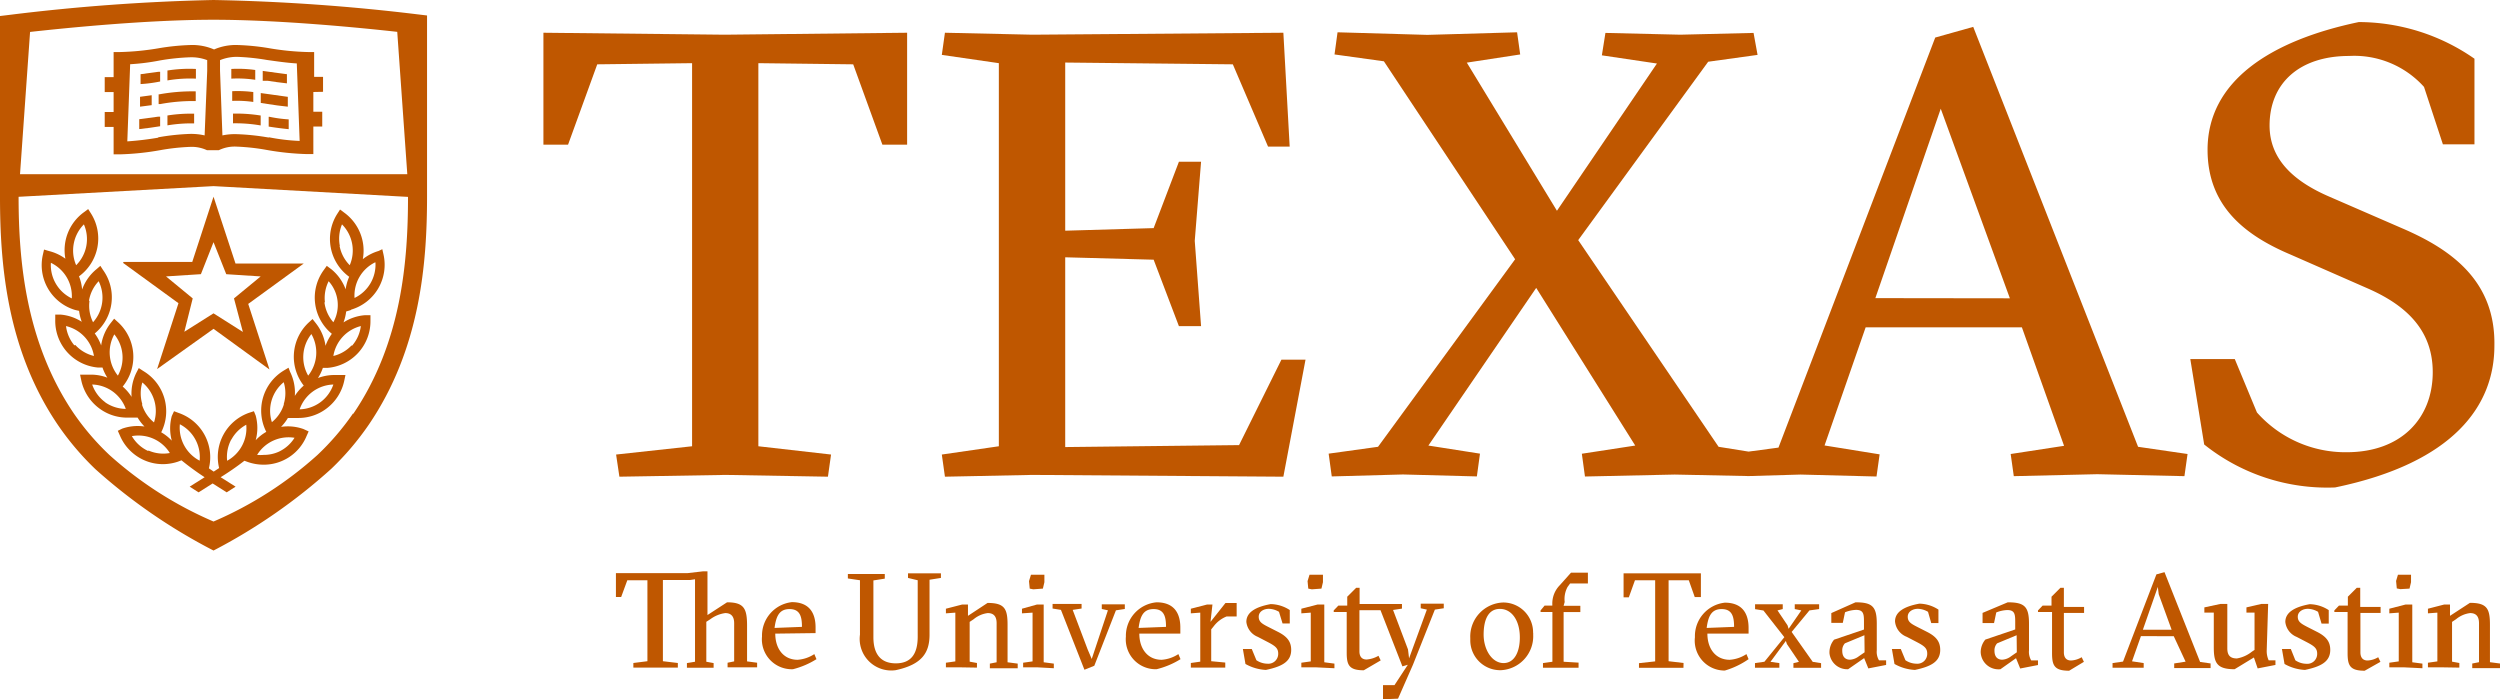 <svg id="Layer_1" data-name="Layer 1" xmlns="http://www.w3.org/2000/svg" viewBox="0 0 281 78.62"><defs><style>.cls-1{fill:#bf5700;}</style></defs><title>primary-admin</title><polygon class="cls-1" points="24.01 20.68 24.06 20.68 24.06 20.67 24.01 20.67 24.01 20.68 24.01 20.68"/><path class="cls-1" d="M39.25,16.25a25.22,25.22,0,0,0-3.65-.39A6.73,6.73,0,0,0,34,16l-.27-7.28V7.54a5,5,0,0,1,1.93-.37A24.75,24.75,0,0,1,39,7.52c1.09.15,2.2.32,3.36.39l.32,8.71a22.08,22.08,0,0,1-3.5-.42Zm-12.44,0a34.25,34.25,0,0,1-3.5.42L23.63,8A24.8,24.8,0,0,0,27,7.57a24.75,24.75,0,0,1,3.36-.35,5,5,0,0,1,1.93.32V8.75L32,16a6.73,6.73,0,0,0-1.6-.17,25.22,25.22,0,0,0-3.65.39Zm18.5-5.15V9.42h-1V6.63h-.67a29.9,29.9,0,0,1-4.32-.42,25.83,25.83,0,0,0-3.62-.37,6.15,6.15,0,0,0-2.64.5,6.15,6.15,0,0,0-2.64-.5,25.81,25.81,0,0,0-3.62.37,29.92,29.92,0,0,1-4.32.42h-.71V9.45h-1v1.68h1v2.24h-1v1.68h1v3.08h.69A30,30,0,0,0,27,17.66a24.18,24.18,0,0,1,3.36-.37,4.09,4.09,0,0,1,1.9.37H33.6a4.09,4.09,0,0,1,2-.4,24.17,24.17,0,0,1,3.36.37,30.05,30.05,0,0,0,4.57.47h.69V15h1V13.34h-1V11.12Z" transform="translate(-9 -0.78)"/><path class="cls-1" d="M27,8.85h-.2l-2,.27v1.11A15.3,15.3,0,0,0,27,9.94h0Z" transform="translate(-9 -0.78)"/><path class="cls-1" d="M27.82,8.71V9.82a15.13,15.13,0,0,1,3.2-.2V8.53a15.71,15.71,0,0,0-3.23.18Z" transform="translate(-9 -0.78)"/><path class="cls-1" d="M27,13.89h-.2c-.71.1-1.43.2-2.15.29v1.11c.81-.08,1.58-.2,2.35-.32h0Z" transform="translate(-9 -0.78)"/><path class="cls-1" d="M27.82,13.76v1.11a16.28,16.28,0,0,1,3-.22V13.56a16.68,16.68,0,0,0-3,.2Z" transform="translate(-9 -0.78)"/><path class="cls-1" d="M26.83,11.37v1.11H27a20.18,20.18,0,0,1,4-.34V11.05a20.8,20.8,0,0,0-4.14.34Z" transform="translate(-9 -0.78)"/><path class="cls-1" d="M26,11.49l-1.26.17v1.11l1.31-.17V11.49Z" transform="translate(-9 -0.78)"/><path class="cls-1" d="M37.72,8.65A14.08,14.08,0,0,0,35,8.53V9.62a13.3,13.3,0,0,1,2.69.13V8.65Z" transform="translate(-9 -0.78)"/><path class="cls-1" d="M41.24,9.12l-2-.27-.71-.1V9.86h.55c.71.1,1.43.22,2.17.29V9Z" transform="translate(-9 -0.78)"/><path class="cls-1" d="M37.5,11.13a13.89,13.89,0,0,0-2.4-.1v1.09a12.9,12.9,0,0,1,2.37.12V11.13Z" transform="translate(-9 -0.78)"/><path class="cls-1" d="M41.32,11.66l-2.07-.29-.94-.13v1.11l.77.12q1.11.18,2.27.3V11.66Z" transform="translate(-9 -0.78)"/><path class="cls-1" d="M39.15,15c.76.12,1.51.22,2.3.3V14.2a15.39,15.39,0,0,1-2.15-.29h-.1V15Z" transform="translate(-9 -0.78)"/><path class="cls-1" d="M38.33,13.77a17.24,17.24,0,0,0-3.14-.22v1.09a16.68,16.68,0,0,1,3.11.24V13.77Z" transform="translate(-9 -0.78)"/><path class="cls-1" d="M31.58,31.6,33,28l1.43,3.6,3.87.25-3,2.47,1,3.77L33,36l-3.28,2.07.94-3.75-3-2.47,3.87-.25Zm-8.76-1.28h0l6.24,4.54-2.4,7.4h0L33,37.74l6.29,4.57h0l-2.39-7.37,6.24-4.54H35.47L33,22.89h0l-2.39,7.33h-7.7Z" transform="translate(-9 -0.78)"/><path class="cls-1" d="M48.52,39.6a4.12,4.12,0,0,1-2.05,1.19,4.15,4.15,0,0,1,3.09-3.36,4.14,4.14,0,0,1-1,2.22Zm-3-4.86a4.17,4.17,0,0,1,.42-2.35A4,4,0,0,1,46.47,37a4.15,4.15,0,0,1-1-2.22Zm1.68-6.32A4.19,4.19,0,0,1,47.44,26a4.17,4.17,0,0,1,.87,4.59A4.17,4.17,0,0,1,47.17,28.42Zm4,1.85a4.15,4.15,0,0,1-2.35,4A4.15,4.15,0,0,1,51.16,30.27ZM45,46a4.14,4.14,0,0,1-2.32.79A4.14,4.14,0,0,1,46.47,44,4.14,4.14,0,0,1,45,46ZM43.1,40.6A4.15,4.15,0,0,1,44,38.33,4.17,4.17,0,0,1,43.64,43,4.15,4.15,0,0,1,43.1,40.6Zm-2.19,5.63a4.14,4.14,0,0,1-1.35,2,4.15,4.15,0,0,1,1.33-4.49,4.15,4.15,0,0,1,0,2.46Zm1.26,3.65a4.14,4.14,0,0,1-1.85,1.68,4.07,4.07,0,0,1-1.68.35h0a4.15,4.15,0,0,1-.74,0A4.15,4.15,0,0,1,42.18,50ZM35,50.2a4.15,4.15,0,0,1,1.68-1.68,4.17,4.17,0,0,1-2.15,4.05,4.15,4.15,0,0,1,.47-2.4Zm-9.33,1.28a4.14,4.14,0,0,1-1.85-1.68,4.15,4.15,0,0,1,4.27,1.9,4.12,4.12,0,0,1-2.42-.29ZM25,46.21a4.15,4.15,0,0,1,0-2.44,4.15,4.15,0,0,1,1.31,4.49,4.14,4.14,0,0,1-1.35-2Zm4.2,2.25a4.15,4.15,0,0,1,2.24,4.1,4.17,4.17,0,0,1-2.22-4.12ZM20.84,46a4.15,4.15,0,0,1-1.48-2,4.14,4.14,0,0,1,3.78,2.74A4.14,4.14,0,0,1,20.82,46Zm1-7.65A4.15,4.15,0,0,1,22.25,43,4.17,4.17,0,0,1,21.88,38.31ZM17.36,39.6a4.15,4.15,0,0,1-.94-2.17,4.15,4.15,0,0,1,3.14,3.36,4.12,4.12,0,0,1-2.1-1.24Zm-.29-5.28a4.15,4.15,0,0,1-2.35-4A4.15,4.15,0,0,1,17.07,34.32Zm.22-6.15A4.15,4.15,0,0,1,18.43,26a4.15,4.15,0,0,1-.87,4.59A4.14,4.14,0,0,1,17.29,28.17ZM19,34.58a4.17,4.17,0,0,1,1.09-2.19A4.15,4.15,0,0,1,19.46,37a4.12,4.12,0,0,1-.4-2.4Zm29.48,1a5.26,5.26,0,0,0,3.62-6.22l-.13-.57-.42.2a5.25,5.25,0,0,0-1.77.92,5.28,5.28,0,0,0-2.09-5.23l-.47-.35-.32.5a5.26,5.26,0,0,0,1.35,7.06,5.21,5.21,0,0,0-.4,1.41,5.28,5.28,0,0,0-1.6-2.25l-.52-.39-.35.49a5.26,5.26,0,0,0,.92,7.15h0a5.2,5.2,0,0,0-.71,1.35,5.28,5.28,0,0,0-1.09-2.54l-.37-.47-.44.4a5.26,5.26,0,0,0-.55,7.08h0a5.15,5.15,0,0,0-1,1.16,5.28,5.28,0,0,0-.54-2.72l-.17-.45-.5.3a5.26,5.26,0,0,0-2,6.91h0a5,5,0,0,0-1.19.94,5.26,5.26,0,0,0,0-2.77L37.54,47l-.55.18a5.26,5.26,0,0,0-3.36,6.21l-.61.4-.54-.37a5.26,5.26,0,0,0-3.36-6.21L28.56,47l-.25.54a5.26,5.26,0,0,0,0,2.77,5.16,5.16,0,0,0-1.19-.94h0a5.26,5.26,0,0,0-2-6.88l-.52-.34-.27.52a5.25,5.25,0,0,0-.54,2.72,5.2,5.2,0,0,0-1-1.16h0A5.26,5.26,0,0,0,22.27,37l-.44-.4-.37.47a5.26,5.26,0,0,0-1.09,2.54,5.25,5.25,0,0,0-.72-1.35h0a5.26,5.26,0,0,0,.92-7.15l-.29-.45-.45.39a5.25,5.25,0,0,0-1.6,2.27,5.13,5.13,0,0,0-.35-1.48,5.26,5.26,0,0,0,1.35-7.06l-.32-.5-.47.35a5.26,5.26,0,0,0-2.09,5.23A5.25,5.25,0,0,0,14.52,29l-.57-.17-.13.57a5.26,5.26,0,0,0,3.62,6.22l.45.1a5.31,5.31,0,0,0,.3,1.23,5.2,5.2,0,0,0-2.39-.81h-.59v.59A5.26,5.26,0,0,0,20,42.09h.52a5,5,0,0,0,.55,1.14,5.23,5.23,0,0,0-1.83-.34H18l.12.57a5.28,5.28,0,0,0,2.09,3.26,5.21,5.21,0,0,0,3.08,1h1.18a5.23,5.23,0,0,0,.77,1,5.26,5.26,0,0,0-2.51.24l-.49.24.24.54a5.28,5.28,0,0,0,2.71,2.76,5.2,5.2,0,0,0,2.14.45A5.3,5.3,0,0,0,29,52.67l.4-.15A30.87,30.87,0,0,0,32,54.42l-1.68,1.06,1,.64,1.58-1,1.58,1,1-.64-1.68-1.06a31,31,0,0,0,2.67-1.85l.42.15a5.31,5.31,0,0,0,1.68.29h0a5.2,5.2,0,0,0,4.88-3.2l.24-.54L43.1,49a5.23,5.23,0,0,0-2.51-.24,5.25,5.25,0,0,0,.77-1h1.18a5.21,5.21,0,0,0,3.08-1,5.28,5.28,0,0,0,2.09-3.26l.12-.57H46.57a5.21,5.21,0,0,0-1.83.34,5.2,5.2,0,0,0,.55-1.14h.52a5.26,5.26,0,0,0,4.83-5.33v-.59H50a5.2,5.2,0,0,0-2.39.81,5.31,5.31,0,0,0,.3-1.23l.5-.15Z" transform="translate(-9 -0.78)"/><path class="cls-1" d="M48.67,47.27a29.18,29.18,0,0,1-4,4.66A42.56,42.56,0,0,1,33,59.4a42.61,42.61,0,0,1-11.69-7.47,29.23,29.23,0,0,1-4-4.66c-5.43-8-6.22-17.19-6.22-24.37h0L33,21.7l21.86,1.21c0,7.18-.72,16.41-6.15,24.38ZM12.38,4.37C16.43,3.92,25.55,3,33,3s16.6.91,20.65,1.36l1.13,16H11.25ZM57,2.52l-1-.12A224.85,224.85,0,0,0,33,.78h0A224.77,224.77,0,0,0,10,2.46L9,2.58V20.4H9v2.49c0,7.5.74,17.2,6.54,25.7a31.35,31.35,0,0,0,4.19,4.93h0A63.11,63.11,0,0,0,33,62.66h0a63.11,63.11,0,0,0,13.25-9.2h0a31.48,31.48,0,0,0,4.19-4.93C56.25,40,57,30.34,57,22.84v-.37h0V2.52Z" transform="translate(-9 -0.78)"/><polygon class="cls-1" points="61.08 3.68 61.08 16.26 63.85 16.26 67.13 7.23 77.79 7.1 77.79 50.16 69.25 51.09 69.62 53.58 81.56 53.38 93.06 53.58 93.41 51.09 85.24 50.16 85.24 7.1 95.9 7.23 99.18 16.26 101.96 16.26 101.96 3.68 81.47 3.9 61.08 3.68"/><polygon class="cls-1" points="139.27 50.03 119.73 50.25 119.73 28.92 129.67 29.19 132.51 36.66 135 36.66 134.29 27.07 135 18.18 132.51 18.18 129.67 25.64 119.73 25.93 119.73 7.03 138.57 7.23 142.53 16.48 144.96 16.48 144.25 3.68 116.03 3.9 106.21 3.68 105.86 6.17 112.27 7.1 112.27 50.16 105.86 51.09 106.21 53.58 116.03 53.38 144.25 53.58 146.74 40.43 144.03 40.43 139.27 50.03"/><path class="cls-1" d="M230.79,3.8,226.52,5,208.9,51.09l-3.36.45L202.17,51,186.39,27.77,201,7.72l5.55-.77-.45-2.47-8.24.2-8.41-.2L189.05,7l6.19.92L184,24.47,173.87,7.82l6-.92-.35-2.49-10.09.29-10.09-.29L159,6.9l5.55.77,14.75,22.25L163.89,51l-5.55.77.35,2.56,8-.22,8.31.22.35-2.56-5.8-.91,12.12-17.72,11.13,17.72-6,.92.35,2.56,10.09-.22,8.31.17,5.84-.17,8.53.22.35-2.49-6.19-1,4.62-13.28h17.56L241,50.89l-6,.92.35,2.49,9.38-.22,9.8.22.35-2.49L249.32,51Zm-11,30.49L227.14,13l7.77,21.31Z" transform="translate(-9 -0.78)"/><path class="cls-1" d="M279,26.44l-8.17-3.55c-3.9-1.68-6.73-4.12-6.73-8,0-4.76,3.36-7.82,8.95-7.82a10.54,10.54,0,0,1,8.41,3.48L283.58,17h3.55V7.38a22.8,22.8,0,0,0-13-4.12c-9.89,2.07-17,6.61-17,14.36,0,6.32,4.19,9.6,9.32,11.77l8.59,3.77c4.27,1.85,7.4,4.62,7.4,9.45,0,5.2-3.55,9-9.67,9a13.3,13.3,0,0,1-10.09-4.47l-2.49-6h-5l1.56,9.6a22.16,22.16,0,0,0,14.71,4.83c13.37-2.77,17.91-9.23,17.91-15.93C289.5,32.39,284.59,28.84,279,26.44Z" transform="translate(-9 -0.78)"/><path class="cls-1" d="M92.21,75.79H90.78v-.52l.74-.15V70.83c0-.79-.37-1.14-1-1.14a3.65,3.65,0,0,0-1.68.69l-.45.29v4.49l.82.15v.52h-3v-.52l.91-.15V65.89l-.54.08H83.51V75.1l1.68.2v.52h-5v-.52l1.58-.2V66H79.51l-.69,1.88h-.59V65.2h8.05L88,65h.52v4.91l2.2-1.43c1.93,0,2.25.72,2.25,2.64v4l1.13.15v.52Z" transform="translate(-9 -0.78)"/><path class="cls-1" d="M96.14,72c0,1.68.92,2.94,2.51,2.94a3.92,3.92,0,0,0,1.88-.64l.24.57A9.23,9.23,0,0,1,98.13,76a3.36,3.36,0,0,1-3.48-3.68A3.78,3.78,0,0,1,98,68.46c2,0,2.67,1.26,2.67,2.84v.64Zm3-.76c0-1.16-.22-2-1.4-2s-1.51.86-1.68,2.12Z" transform="translate(-9 -0.78)"/><path class="cls-1" d="M111.06,65.74v-.52h3.7v.52l-1.28.2v6.17c0,2-.81,3.36-3.82,4a3.55,3.55,0,0,1-4-4V66l-1.36-.2V65.3h4.15v.52l-1.28.2V72.4c0,1.88.81,2.94,2.52,2.94s2.46-1.06,2.46-3V66Z" transform="translate(-9 -0.78)"/><path class="cls-1" d="M117,75.79h-1.68v-.52l1.06-.15V69.64l-1.06.08V69.2l1.82-.47h.66V70L120,68.55c1.93,0,2.25.66,2.25,2.47v4.2l1.14.15v.52h-3.13v-.52l.76-.15V70.83c0-.79-.35-1.14-1-1.14a3.06,3.06,0,0,0-1.58.69l-.45.3v4.47l.82.15v.52Z" transform="translate(-9 -0.78)"/><path class="cls-1" d="M125.64,75.79H124v-.52l1.06-.15V69.64l-1.19.08V69.2l1.68-.47h.76v6.49l1.14.15v.52Zm-.76-10.41h1.51v.84l-.17.72-1.08.08-.4-.08-.08-.84Z" transform="translate(-9 -0.78)"/><path class="cls-1" d="M131.71,74.85l1.82-5.47-.69-.15v-.52h2.59v.52l-1,.15L132,75.61l-1.11.45-2.64-6.73-.94-.15v-.52h3.26v.52l-1,.15,1.68,4.44Z" transform="translate(-9 -0.78)"/><path class="cls-1" d="M137.06,72c0,1.68.92,2.94,2.51,2.94a3.92,3.92,0,0,0,1.88-.64l.24.57A9.23,9.23,0,0,1,139,76a3.36,3.36,0,0,1-3.45-3.67A3.78,3.78,0,0,1,139,68.48c2,0,2.67,1.26,2.67,2.84V72Zm3-.76c0-1.16-.22-2-1.4-2s-1.51.86-1.68,2.12Z" transform="translate(-9 -0.78)"/><path class="cls-1" d="M145.06,70.68l1.68-2.12H148v1.51h-1.13a3.36,3.36,0,0,0-1.43,1.08l-.3.37V75.1l1.58.15v.57h-3.87v-.52l1.06-.15V69.64l-1.06.08V69.2l1.82-.47h.61Z" transform="translate(-9 -0.78)"/><path class="cls-1" d="M152.76,69.55a2.35,2.35,0,0,0-1.14-.34c-.59,0-1.14.32-1.14.89s.37.79,1.06,1.14l1.16.59c1,.52,1.43,1.09,1.43,2,0,1.36-1.11,1.88-2.84,2.25a5.18,5.18,0,0,1-2.3-.67l-.29-1.68h1l.52,1.26a2.27,2.27,0,0,0,1.24.39,1.11,1.11,0,0,0,1.21-1.14c0-.59-.32-.84-1.11-1.26l-1.19-.62a2.05,2.05,0,0,1-1.28-1.68c0-1.06,1-1.68,2.74-2a4.05,4.05,0,0,1,2.14.67v1.51h-.81Z" transform="translate(-9 -0.78)"/><path class="cls-1" d="M156.95,75.79h-1.68v-.52l1.06-.15V69.64l-1.06.08V69.2l1.82-.47h.76v6.49l1.14.15v.52Zm-.76-10.41h1.51v.84l-.17.72-1.08.08-.4-.08-.08-.84Z" transform="translate(-9 -0.78)"/><path class="cls-1" d="M164.45,79.38V77.79h1.29l1.5-2.29-.61.18-2.46-6.31h-2.37V74c0,.44.17.91.81.91a3.18,3.18,0,0,0,1.33-.42l.25.52-1.9,1.11c-1.68,0-1.92-.61-1.92-2V69.57h-1.46v-.18l.52-.54h1v-1l1-1h.39v1.82h4.76v.52l-1,.15,1.68,4.44.12,1,2-5.48-.69-.15v-.52h2.59v.52l-1,.15-2.46,6.19-1.68,3.82Z" transform="translate(-9 -0.78)"/><path class="cls-1" d="M181.33,72.11a3.82,3.82,0,0,1-3.63,4h-.07a3.36,3.36,0,0,1-3.37-3.35q0-.13,0-.26a3.83,3.83,0,0,1,3.71-4h0a3.36,3.36,0,0,1,3.35,3.37Q181.34,72,181.33,72.11ZM178,75.31c1.21,0,1.83-1.24,1.83-2.88,0-1.92-.92-3.21-2.24-3.21s-1.83,1.24-1.83,2.89.91,3.2,2.25,3.2Z" transform="translate(-9 -0.78)"/><path class="cls-1" d="M184.75,68.87h1.88v.71h-1.88v5.58l1.68.1v.57h-4v-.52l1.06-.15V69.57h-1.33v-.18l.45-.54h.87V68.7a2.93,2.93,0,0,1,.82-2.12l1.28-1.43h1.9v1.21h-2l-.29.4a2.86,2.86,0,0,0-.32,1.68Z" transform="translate(-9 -0.78)"/><path class="cls-1" d="M198.22,75.84h-5v-.52l1.82-.2V66h-2.27l-.69,1.92h-.59V65.22h8.69v2.67h-.69L198.82,66h-2.27V75.1l1.68.2Z" transform="translate(-9 -0.78)"/><path class="cls-1" d="M200.91,72c0,1.68.92,2.94,2.51,2.94a3.92,3.92,0,0,0,1.88-.64l.24.57a9.23,9.23,0,0,1-2.67,1.28,3.36,3.36,0,0,1-3.36-3.75,3.78,3.78,0,0,1,3.36-3.88c2,0,2.67,1.26,2.67,2.84V72Zm3-.76c0-1.16-.22-2-1.4-2s-1.51.86-1.68,2.12Z" transform="translate(-9 -0.78)"/><path class="cls-1" d="M209,75.31v.52h-2.74v-.52l1.06-.15,2.24-2.76-2.35-3-.94-.15V68.7h3.11v.54l-.59.15,1.13,1.68.12.39,1.43-2.07-.74-.15V68.7h2.74v.54l-1.09.15-2,2.42,2.37,3.36.94.15v.52h-3.11v-.52l.62-.15-1.35-2-.12-.35L208,75.17Z" transform="translate(-9 -0.78)"/><path class="cls-1" d="M217.56,68.48c1.9,0,2.39.49,2.39,2.4v3A1.83,1.83,0,0,0,220.2,75H221v.52l-2,.39-.47-1.16L216.73,76a2,2,0,0,1-2.1-1.83s0-.06,0-.09a2.22,2.22,0,0,1,.52-1.4l3.36-1.14v-.76c0-.91,0-1.45-.89-1.45a3.63,3.63,0,0,0-1.24.27l-.25,1.19h-1.29V69.69Zm1,3.7-2.19.91a1.14,1.14,0,0,0-.3.84c0,.77.44,1,.87,1a1.8,1.8,0,0,0,1-.39l.64-.44Z" transform="translate(-9 -0.78)"/><path class="cls-1" d="M225.71,69.55a2.35,2.35,0,0,0-1.14-.34c-.59,0-1.14.32-1.14.89s.37.79,1.06,1.14l1.16.59c1,.52,1.43,1.09,1.43,2,0,1.36-1.11,1.88-2.84,2.25a5.18,5.18,0,0,1-2.3-.67l-.29-1.68h1l.52,1.26a2.27,2.27,0,0,0,1.24.39,1.11,1.11,0,0,0,1.21-1.14c0-.59-.32-.84-1.11-1.26l-1.19-.62A2.05,2.05,0,0,1,222,70.63c0-1.06,1-1.68,2.74-2a4.05,4.05,0,0,1,2.14.67v1.51h-.81Z" transform="translate(-9 -0.78)"/><path class="cls-1" d="M234.67,68.48c1.9,0,2.39.49,2.39,2.4v3a1.85,1.85,0,0,0,.25,1.13h.76v.52l-2,.39-.47-1.16L233.85,76a2,2,0,0,1-2.22-1.93,2.22,2.22,0,0,1,.52-1.4l3.36-1.14V70.8c0-.91,0-1.45-.89-1.45a3.63,3.63,0,0,0-1.24.27l-.25,1.19h-1.29V69.67Zm1,3.7-2.19.91a1.14,1.14,0,0,0-.3.84c0,.77.44,1,.87,1a1.8,1.8,0,0,0,1-.39l.64-.44Z" transform="translate(-9 -0.78)"/><path class="cls-1" d="M238.07,69.57v-.18l.52-.54h1v-1l1-1h.39V69h2.27v.67h-2.27v4.44c0,.44.17.91.81.91a2.56,2.56,0,0,0,1.19-.37l.25.52-1.66,1c-1.68,0-1.92-.61-1.92-2V69.57Z" transform="translate(-9 -0.78)"/><path class="cls-1" d="M249.64,72.28l-1,2.83,1.31.2v.52h-3.5v-.52l1.18-.17,3.75-9.8.91-.25,4,10.09,1.18.17v.52h-4.09v-.52l1.28-.2-1.33-2.86Zm2-4.71-.1-.82-1.68,4.81h3.23Z" transform="translate(-9 -0.78)"/><path class="cls-1" d="M263.78,73.86A2.49,2.49,0,0,0,264,75h.76v.52l-2,.39-.42-1.23L260.17,76c-2,0-2.34-.71-2.34-2.47V69.64h-1.06v-.59l1.82-.39h.76v5c0,.79.34,1.13,1.08,1.13a3.68,3.68,0,0,0,1.68-.76l.3-.2V69.64h-.91v-.59l1.68-.39h.76Z" transform="translate(-9 -0.78)"/><path class="cls-1" d="M269.55,69.55a2.35,2.35,0,0,0-1.14-.34c-.59,0-1.14.32-1.14.89s.39.79,1.06,1.14l1.16.59c1,.52,1.43,1.09,1.43,2,0,1.36-1.11,1.88-2.84,2.25a5.18,5.18,0,0,1-2.3-.67l-.29-1.68h1L267,75a2.27,2.27,0,0,0,1.24.39,1.11,1.11,0,0,0,1.21-1.14c0-.59-.32-.84-1.11-1.26l-1.19-.62a2.05,2.05,0,0,1-1.28-1.68c0-1.06,1-1.68,2.74-2a4.05,4.05,0,0,1,2.14.67v1.51h-.81Z" transform="translate(-9 -0.78)"/><path class="cls-1" d="M271.38,69.57v-.18l.52-.54h1v-1l1-1h.39V69h2.29v.67h-2.27v4.44c0,.44.17.91.81.91a2.56,2.56,0,0,0,1.19-.37l.25.52-1.77,1c-1.68,0-1.92-.61-1.92-2V69.57Z" transform="translate(-9 -0.78)"/><path class="cls-1" d="M279.24,75.79h-1.68v-.52l1.06-.15V69.64l-1.06.08V69.2l1.82-.47h.76v6.49l1.14.15v.52Zm-.71-10.41H280v.84l-.17.72L278.8,67l-.4-.08-.08-.84Z" transform="translate(-9 -0.78)"/><path class="cls-1" d="M283.58,75.79h-1.68v-.52l1.06-.15V69.64l-1.06.08V69.2l1.82-.47h.66V70l2.24-1.46c1.93,0,2.25.66,2.25,2.47v4.2l1.14.15v.52h-3.13v-.52l.76-.15V70.83c0-.79-.35-1.14-1-1.14a3.06,3.06,0,0,0-1.58.69l-.45.3v4.47l.82.15v.52Z" transform="translate(-9 -0.78)"/></svg>